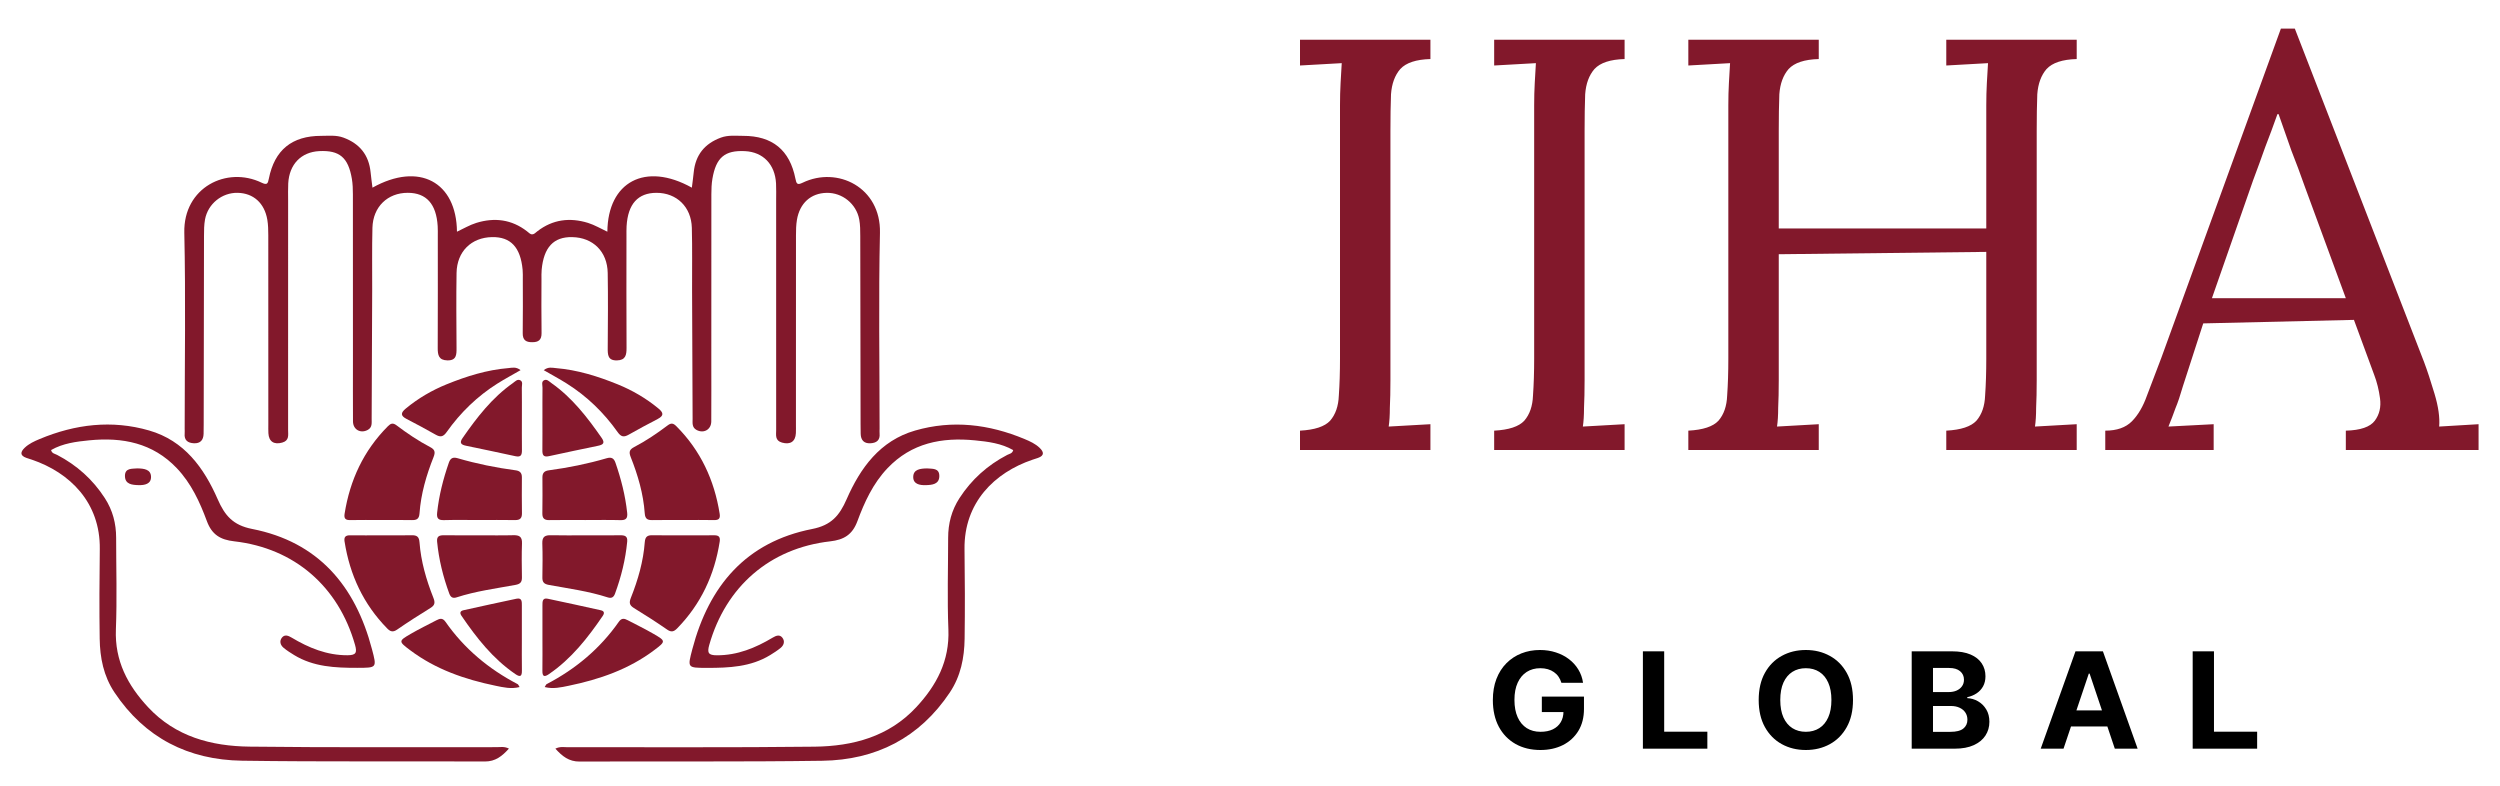 <svg xmlns="http://www.w3.org/2000/svg" width="350" height="110" viewBox="0 0 350 110" fill="none"><path d="M200.259 8.267C198.258 8.322 196.851 8.787 196.039 9.662C195.282 10.537 194.849 11.713 194.741 13.191C194.687 14.668 194.66 16.391 194.66 18.36V53.235C194.66 54.712 194.633 55.998 194.579 57.092C194.579 58.131 194.525 59.007 194.416 59.718C195.39 59.663 196.364 59.608 197.338 59.553C198.312 59.499 199.286 59.444 200.259 59.389V63H182V60.292C184.056 60.183 185.463 59.718 186.22 58.897C186.977 58.022 187.383 56.846 187.437 55.369C187.545 53.837 187.6 52.114 187.6 50.199V14.75C187.6 13.655 187.627 12.616 187.681 11.631C187.735 10.592 187.789 9.662 187.843 8.841C186.869 8.896 185.895 8.951 184.922 9.006C183.948 9.06 182.974 9.115 182 9.17V5.559H200.259V8.267Z" fill="#82182B"></path><path d="M227.443 8.267C225.441 8.322 224.034 8.787 223.223 9.662C222.465 10.537 222.032 11.713 221.924 13.191C221.87 14.668 221.843 16.391 221.843 18.36V53.235C221.843 54.712 221.816 55.998 221.762 57.092C221.762 58.131 221.708 59.007 221.6 59.718C222.573 59.663 223.547 59.608 224.521 59.553C225.495 59.499 226.469 59.444 227.443 59.389V63H209.183V60.292C211.239 60.183 212.646 59.718 213.403 58.897C214.16 58.022 214.566 56.846 214.62 55.369C214.729 53.837 214.783 52.114 214.783 50.199V14.75C214.783 13.655 214.81 12.616 214.864 11.631C214.918 10.592 214.972 9.662 215.026 8.841C214.052 8.896 213.078 8.951 212.105 9.006C211.131 9.06 210.157 9.115 209.183 9.17V5.559H227.443V8.267Z" fill="#82182B"></path><path d="M236.366 63V60.292C238.422 60.183 239.829 59.718 240.586 58.897C241.344 58.022 241.749 56.846 241.803 55.369C241.912 53.837 241.966 52.114 241.966 50.199V14.75C241.966 13.655 241.993 12.616 242.047 11.631C242.101 10.592 242.155 9.662 242.209 8.841C241.235 8.896 240.262 8.951 239.288 9.006C238.314 9.06 237.34 9.115 236.366 9.17V5.559H254.626V8.267C252.624 8.322 251.217 8.787 250.406 9.662C249.648 10.537 249.215 11.713 249.107 13.191C249.053 14.668 249.026 16.391 249.026 18.36V31.982H278.079V14.75C278.079 13.655 278.106 12.616 278.16 11.631C278.214 10.592 278.268 9.662 278.322 8.841C277.348 8.896 276.375 8.951 275.401 9.006C274.427 9.06 273.453 9.115 272.479 9.17V5.559H290.739V8.267C288.737 8.322 287.33 8.787 286.519 9.662C285.761 10.537 285.329 11.713 285.22 13.191C285.166 14.668 285.139 16.391 285.139 18.36V53.235C285.139 54.712 285.112 55.998 285.058 57.092C285.058 58.131 285.004 59.007 284.896 59.718C285.87 59.663 286.843 59.608 287.817 59.553C288.791 59.499 289.765 59.444 290.739 59.389V63H272.479V60.292C274.535 60.183 275.942 59.718 276.699 58.897C277.457 58.022 277.862 56.846 277.917 55.369C278.025 53.837 278.079 52.114 278.079 50.199V35.264L249.026 35.593V53.235C249.026 54.712 248.999 55.998 248.945 57.092C248.945 58.131 248.891 59.007 248.783 59.718C249.756 59.663 250.73 59.608 251.704 59.553C252.678 59.499 253.652 59.444 254.626 59.389V63H236.366Z" fill="#82182B"></path><path d="M294.737 63V60.292C296.36 60.292 297.605 59.854 298.47 58.979C299.336 58.104 300.039 56.9 300.58 55.369C301.176 53.837 301.852 52.059 302.609 50.035L319.327 4H321.274L339.372 50.691C339.804 51.84 340.291 53.317 340.832 55.122C341.373 56.928 341.59 58.459 341.482 59.718C342.401 59.663 343.321 59.608 344.241 59.553C345.161 59.499 346.08 59.444 347 59.389V63H328.416V60.292C330.472 60.237 331.824 59.772 332.474 58.897C333.123 58.022 333.366 56.982 333.204 55.779C333.042 54.575 332.771 53.481 332.392 52.496L329.552 44.783L308.452 45.275L305.612 54.056C305.233 55.369 304.882 56.408 304.557 57.174C304.286 57.94 303.962 58.788 303.583 59.718C304.665 59.663 305.72 59.608 306.748 59.553C307.83 59.499 308.885 59.444 309.913 59.389V63H294.737ZM309.67 41.747H328.416L322.654 26.074C322.059 24.378 321.437 22.709 320.788 21.068C320.192 19.372 319.597 17.676 319.002 15.98H318.84C318.299 17.512 317.731 19.044 317.136 20.576C316.595 22.108 316.027 23.667 315.431 25.253L309.67 41.747Z" fill="#82182B"></path><path d="M218.596 95.591C218.5 95.267 218.365 94.981 218.19 94.733C218.016 94.48 217.802 94.267 217.55 94.094C217.302 93.917 217.018 93.781 216.696 93.688C216.38 93.595 216.029 93.549 215.643 93.549C214.923 93.549 214.289 93.722 213.743 94.067C213.202 94.413 212.779 94.917 212.476 95.578C212.174 96.234 212.022 97.037 212.022 97.987C212.022 98.936 212.171 99.743 212.47 100.409C212.768 101.074 213.19 101.582 213.736 101.933C214.282 102.279 214.927 102.452 215.671 102.452C216.345 102.452 216.921 102.336 217.399 102.106C217.88 101.87 218.248 101.54 218.5 101.114C218.757 100.688 218.886 100.185 218.886 99.604L219.491 99.69H215.857V97.521H221.756V99.238C221.756 100.435 221.495 101.465 220.971 102.325C220.448 103.181 219.728 103.842 218.81 104.308C217.892 104.769 216.841 105 215.657 105C214.335 105 213.174 104.718 212.174 104.155C211.173 103.587 210.393 102.782 209.833 101.74C209.278 100.693 209 99.451 209 98.013C209 96.909 209.165 95.924 209.496 95.059C209.831 94.189 210.299 93.453 210.9 92.85C211.501 92.246 212.201 91.787 213 91.472C213.798 91.157 214.663 91 215.595 91C216.394 91 217.137 91.113 217.825 91.339C218.514 91.561 219.124 91.876 219.657 92.284C220.194 92.692 220.632 93.178 220.971 93.741C221.311 94.3 221.529 94.917 221.625 95.591H218.596Z" fill="black"></path><path d="M230.005 104.814V91.186H232.986V102.438H239.03V104.814H230.005Z" fill="black"></path><path d="M259.42 98C259.42 99.486 259.129 100.75 258.546 101.793C257.968 102.835 257.178 103.631 256.178 104.182C255.182 104.727 254.062 105 252.819 105C251.566 105 250.441 104.725 249.445 104.175C248.449 103.625 247.662 102.829 247.084 101.786C246.506 100.744 246.217 99.482 246.217 98C246.217 96.514 246.506 95.25 247.084 94.207C247.662 93.165 248.449 92.371 249.445 91.825C250.441 91.275 251.566 91 252.819 91C254.062 91 255.182 91.275 256.178 91.825C257.178 92.371 257.968 93.165 258.546 94.207C259.129 95.25 259.42 96.514 259.42 98ZM256.398 98C256.398 97.037 256.249 96.226 255.951 95.565C255.657 94.904 255.242 94.402 254.705 94.061C254.168 93.719 253.539 93.549 252.819 93.549C252.098 93.549 251.469 93.719 250.932 94.061C250.395 94.402 249.978 94.904 249.679 95.565C249.386 96.226 249.239 97.037 249.239 98C249.239 98.963 249.386 99.774 249.679 100.435C249.978 101.096 250.395 101.598 250.932 101.939C251.469 102.281 252.098 102.452 252.819 102.452C253.539 102.452 254.168 102.281 254.705 101.939C255.242 101.598 255.657 101.096 255.951 100.435C256.249 99.774 256.398 98.963 256.398 98Z" fill="black"></path><path d="M267.638 104.814V91.186H273.283C274.32 91.186 275.185 91.335 275.878 91.632C276.571 91.929 277.092 92.342 277.441 92.87C277.79 93.393 277.964 93.996 277.964 94.68C277.964 95.212 277.854 95.68 277.634 96.084C277.413 96.483 277.111 96.811 276.725 97.068C276.344 97.321 275.908 97.501 275.417 97.607V97.74C275.954 97.763 276.457 97.909 276.925 98.18C277.397 98.45 277.781 98.829 278.074 99.317C278.368 99.801 278.515 100.378 278.515 101.048C278.515 101.771 278.329 102.416 277.957 102.984C277.59 103.547 277.046 103.993 276.326 104.321C275.605 104.65 274.717 104.814 273.662 104.814H267.638ZM270.619 102.458H273.049C273.88 102.458 274.485 102.305 274.866 101.999C275.247 101.689 275.438 101.276 275.438 100.761C275.438 100.384 275.344 100.052 275.155 99.763C274.967 99.475 274.699 99.249 274.35 99.085C274.006 98.921 273.595 98.838 273.118 98.838H270.619V102.458ZM270.619 96.889H272.829C273.237 96.889 273.6 96.82 273.916 96.683C274.238 96.541 274.49 96.341 274.674 96.084C274.862 95.826 274.956 95.518 274.956 95.159C274.956 94.666 274.775 94.269 274.412 93.968C274.054 93.666 273.545 93.515 272.884 93.515H270.619V96.889Z" fill="black"></path><path d="M288.894 104.814H285.7L290.567 91.186H294.408L299.268 104.814H296.074L292.543 94.3H292.433L288.894 104.814ZM288.694 99.457H296.239V101.706H288.694V99.457Z" fill="black"></path><path d="M306.975 104.814V91.186H309.956V102.438H316V104.814H306.975Z" fill="black"></path><g clip-path="url(#clip0_177_2)"><path d="M72.873 53.26C72.447 53.006 72.121 53.409 71.8 53.635C68.892 55.68 66.764 58.44 64.762 61.322C64.267 62.035 64.59 62.266 65.242 62.404C67.547 62.89 69.858 63.359 72.158 63.868C72.973 64.048 73.079 63.642 73.07 62.993C73.053 61.494 73.064 59.995 73.064 58.497C73.064 57.09 73.073 55.68 73.056 54.273C73.053 53.926 73.23 53.475 72.876 53.26H72.873Z" fill="#82182B"></path><path d="M48.242 75.831C48.974 80.493 50.876 84.574 54.194 87.969C54.623 88.409 54.989 88.561 55.584 88.152C57.114 87.094 58.681 86.093 60.263 85.117C60.901 84.726 60.938 84.351 60.666 83.673C59.677 81.176 58.93 78.602 58.73 75.914C58.67 75.11 58.332 74.921 57.626 74.936C56.219 74.964 54.809 74.944 53.399 74.944C51.946 74.947 50.49 74.964 49.037 74.942C48.385 74.933 48.134 75.156 48.239 75.834L48.242 75.831Z" fill="#82182B"></path><path d="M72.466 95.777C68.414 93.663 64.996 90.812 62.371 87.057C61.965 86.476 61.576 86.59 61.104 86.836C59.897 87.466 58.673 88.063 57.497 88.744C55.77 89.748 55.773 89.791 57.429 91.035C60.986 93.709 65.079 95.116 69.381 96.005C70.453 96.226 71.54 96.489 72.744 96.189C72.607 95.977 72.564 95.825 72.466 95.777Z" fill="#82182B"></path><path d="M73.059 89.39C73.059 87.849 73.061 86.31 73.059 84.769C73.059 84.26 73.093 83.656 72.312 83.819C69.833 84.334 67.362 84.892 64.891 85.432C64.373 85.547 64.361 85.85 64.619 86.227C66.721 89.308 69.003 92.219 72.129 94.358C72.804 94.822 73.082 94.733 73.067 93.872C73.041 92.376 73.061 90.883 73.061 89.388L73.059 89.39Z" fill="#82182B"></path><path d="M17.494 66.662C17.512 67.812 18.513 67.892 19.385 67.918C20.243 67.943 21.187 67.769 21.144 66.719C21.104 65.701 20.151 65.587 19.202 65.575C18.513 65.65 17.474 65.475 17.492 66.662H17.494Z" fill="#82182B"></path><path d="M54.294 59.684C50.908 63.09 48.992 67.208 48.245 71.916C48.139 72.579 48.351 72.825 49.023 72.811C50.476 72.782 51.929 72.802 53.385 72.802C54.792 72.802 56.202 72.785 57.609 72.814C58.292 72.828 58.676 72.7 58.733 71.87C58.925 69.133 59.694 66.519 60.701 63.982C60.992 63.25 60.846 62.921 60.214 62.589C58.564 61.723 57.02 60.682 55.535 59.561C55.012 59.166 54.718 59.258 54.294 59.684Z" fill="#82182B"></path><path d="M69.604 104.603C58.049 104.588 46.495 104.668 34.94 104.528C29.592 104.465 24.573 103.135 20.729 99.005C17.875 95.94 16.05 92.508 16.225 88.12C16.393 83.85 16.262 79.569 16.259 75.293C16.259 73.294 15.781 71.447 14.68 69.742C12.984 67.117 10.748 65.12 7.988 63.682C7.685 63.522 7.267 63.502 7.153 63.007C8.806 62.06 10.659 61.828 12.498 61.645C17.128 61.188 21.384 62 24.753 65.546C26.772 67.671 27.974 70.285 28.966 72.965C29.669 74.859 30.854 75.565 32.79 75.785C41.23 76.746 47.393 82.123 49.707 90.294C50.021 91.404 49.818 91.73 48.643 91.735C45.754 91.744 43.229 90.7 40.821 89.261C40.346 88.978 39.851 88.793 39.476 89.261C39.079 89.759 39.248 90.32 39.722 90.709C40.177 91.081 40.675 91.401 41.178 91.707C43.904 93.371 46.941 93.5 50.007 93.497C52.792 93.494 52.764 93.503 52.072 90.872C49.741 82 44.553 75.868 35.292 74.052C32.615 73.526 31.477 72.179 30.476 69.894C28.551 65.501 25.806 61.694 20.884 60.27C15.661 58.76 10.536 59.383 5.562 61.459C4.813 61.774 4.052 62.114 3.452 62.692C2.863 63.261 2.76 63.77 3.683 64.099C3.941 64.191 4.201 64.268 4.459 64.354C9.764 66.153 14.057 70.348 13.971 76.866C13.917 81.05 13.896 85.235 13.957 89.416C13.994 92.079 14.497 94.647 16.024 96.932C20.277 103.307 26.372 106.387 33.882 106.499C45.208 106.665 56.533 106.553 67.862 106.61C69.361 106.619 70.296 105.858 71.251 104.803C70.602 104.482 70.096 104.6 69.606 104.6L69.604 104.603Z" fill="#82182B"></path><path d="M72.186 65.844C69.441 65.475 66.73 64.932 64.07 64.151C63.398 63.954 63.054 64.151 62.837 64.783C62.045 67.062 61.453 69.382 61.198 71.787C61.115 72.557 61.358 72.84 62.148 72.817C63.781 72.771 65.417 72.802 67.053 72.802C68.734 72.802 70.413 72.782 72.095 72.811C72.787 72.823 73.082 72.571 73.073 71.864C73.047 70.183 73.053 68.504 73.064 66.822C73.07 66.204 72.781 65.921 72.186 65.841V65.844Z" fill="#82182B"></path><path d="M69.666 53.683C70.676 53.048 71.731 52.482 72.878 51.821C72.235 51.312 71.694 51.49 71.177 51.533C68.159 51.779 65.305 52.677 62.528 53.803C60.466 54.639 58.547 55.763 56.814 57.193C56.081 57.799 56.056 58.202 56.922 58.654C58.289 59.363 59.651 60.09 60.989 60.853C61.656 61.234 62.053 61.165 62.528 60.493C64.458 57.764 66.829 55.468 69.666 53.68V53.683Z" fill="#82182B"></path><path d="M71.849 74.93C70.261 74.973 68.671 74.942 67.081 74.942C65.445 74.942 63.812 74.956 62.176 74.936C61.541 74.93 61.121 75.042 61.195 75.828C61.433 78.328 62.033 80.739 62.894 83.09C63.08 83.593 63.363 83.814 63.927 83.63C66.609 82.761 69.403 82.392 72.166 81.886C72.853 81.76 73.081 81.488 73.07 80.831C73.044 79.24 73.021 77.65 73.079 76.063C73.113 75.122 72.684 74.907 71.849 74.93Z" fill="#82182B"></path><path d="M91.571 91.035C93.23 89.788 93.233 89.745 91.503 88.744C90.327 88.063 89.1 87.466 87.896 86.836C87.424 86.59 87.035 86.473 86.629 87.057C84.004 90.812 80.586 93.663 76.534 95.777C76.439 95.825 76.396 95.977 76.256 96.189C77.46 96.489 78.544 96.226 79.62 96.006C83.921 95.119 88.014 93.709 91.571 91.035Z" fill="#82182B"></path><path d="M80.106 33.197C83.017 33.248 85.031 35.219 85.079 38.216C85.139 41.717 85.105 45.22 85.082 48.721C85.076 49.659 85.085 50.486 86.372 50.457C87.573 50.431 87.722 49.711 87.716 48.718C87.687 43.487 87.702 38.256 87.705 33.025C87.705 32.571 87.696 32.116 87.722 31.661C87.908 28.555 89.309 26.999 91.909 26.996C94.729 26.994 96.779 28.958 96.857 31.887C96.934 34.796 96.879 37.71 96.891 40.621C96.914 46.625 96.937 52.628 96.965 58.634C96.965 59.212 96.854 59.838 97.52 60.195C98.521 60.733 99.574 60.144 99.579 58.997C99.597 56.131 99.585 53.266 99.585 50.4C99.585 42.666 99.582 34.933 99.591 27.202C99.591 26.479 99.617 25.744 99.737 25.032C100.243 22.043 101.473 21.016 104.304 21.159C106.841 21.288 108.503 23.01 108.646 25.681C108.686 26.453 108.66 27.228 108.66 28C108.66 38.737 108.66 49.47 108.663 60.207C108.663 60.91 108.474 61.682 109.489 61.966C110.633 62.286 111.363 61.831 111.423 60.644C111.443 60.235 111.431 59.826 111.431 59.417C111.431 50.591 111.428 41.768 111.437 32.942C111.437 32.216 111.451 31.481 111.571 30.769C111.969 28.432 113.522 27.045 115.724 26.999C117.912 26.953 119.888 28.526 120.294 30.723C120.434 31.475 120.437 32.262 120.437 33.031C120.457 41.811 120.466 50.589 120.48 59.369C120.48 59.824 120.483 60.278 120.495 60.733C120.517 61.614 120.952 62.103 121.853 62.06C122.694 62.017 123.234 61.648 123.143 60.693C123.12 60.467 123.143 60.238 123.143 60.012C123.143 50.869 122.991 41.723 123.194 32.585C123.334 26.236 117.24 23.224 112.366 25.581C111.606 25.95 111.5 25.718 111.36 25.02C110.567 20.999 108.128 19.014 104.032 19.02C102.994 19.02 101.942 18.891 100.926 19.266C98.658 20.101 97.368 21.688 97.123 24.111C97.051 24.823 96.951 25.532 96.859 26.273C90.319 22.623 85.093 25.483 85.031 32.439C84.115 32.016 83.254 31.495 82.322 31.206C79.785 30.423 77.38 30.712 75.229 32.379C74.975 32.576 74.78 32.808 74.503 32.811C74.225 32.811 74.031 32.576 73.776 32.379C71.626 30.712 69.22 30.423 66.684 31.206C65.751 31.495 64.89 32.013 63.975 32.439C63.909 25.483 58.687 22.623 52.146 26.273C52.055 25.532 51.955 24.823 51.883 24.111C51.637 21.688 50.347 20.101 48.079 19.266C47.064 18.891 46.011 19.02 44.973 19.02C40.875 19.014 38.435 20.999 37.637 25.017C37.5 25.712 37.394 25.944 36.631 25.578C31.757 23.221 25.66 26.233 25.803 32.582C26.006 41.72 25.854 50.866 25.854 60.009C25.854 60.238 25.874 60.467 25.854 60.69C25.76 61.645 26.303 62.017 27.144 62.057C28.045 62.103 28.48 61.611 28.503 60.73C28.514 60.275 28.517 59.821 28.517 59.366C28.528 50.586 28.537 41.808 28.56 33.028C28.56 32.256 28.566 31.472 28.703 30.72C29.112 28.524 31.085 26.951 33.273 26.996C35.475 27.042 37.031 28.429 37.426 30.766C37.546 31.478 37.557 32.213 37.56 32.94C37.569 41.766 37.566 50.589 37.566 59.414C37.566 59.824 37.554 60.235 37.575 60.642C37.635 61.828 38.364 62.283 39.508 61.963C40.523 61.68 40.334 60.907 40.334 60.204C40.34 49.467 40.334 38.734 40.337 27.997C40.337 27.225 40.312 26.45 40.352 25.678C40.495 23.004 42.159 21.285 44.693 21.156C47.522 21.013 48.754 22.037 49.261 25.029C49.381 25.741 49.406 26.476 49.406 27.2C49.418 34.933 49.412 42.666 49.412 50.397C49.412 53.263 49.401 56.128 49.418 58.994C49.423 60.144 50.476 60.73 51.477 60.192C52.143 59.835 52.029 59.209 52.032 58.631C52.06 52.628 52.086 46.625 52.106 40.619C52.118 37.707 52.066 34.796 52.141 31.884C52.218 28.956 54.266 26.991 57.088 26.994C59.688 26.994 61.087 28.552 61.275 31.658C61.304 32.113 61.292 32.568 61.292 33.022C61.292 38.253 61.307 43.484 61.281 48.715C61.275 49.708 61.421 50.425 62.625 50.454C63.912 50.483 63.921 49.656 63.915 48.718C63.895 45.218 63.861 41.714 63.918 38.213C63.969 35.216 65.98 33.245 68.891 33.194C71.494 33.148 72.87 34.61 73.167 37.761C73.21 38.213 73.193 38.671 73.193 39.126C73.193 41.628 73.222 44.131 73.181 46.63C73.164 47.608 73.63 47.917 74.5 47.906C75.367 47.917 75.833 47.608 75.818 46.63C75.778 44.128 75.804 41.628 75.807 39.126C75.807 38.671 75.79 38.213 75.833 37.761C76.13 34.61 77.506 33.148 80.108 33.194L80.106 33.197Z" fill="#82182B"></path><path d="M76.837 81.889C79.597 82.395 82.391 82.764 85.076 83.633C85.642 83.816 85.923 83.596 86.109 83.093C86.972 80.742 87.57 78.331 87.808 75.831C87.882 75.045 87.462 74.93 86.827 74.939C85.191 74.956 83.558 74.945 81.922 74.945C80.332 74.945 78.741 74.973 77.154 74.933C76.319 74.91 75.893 75.125 75.924 76.066C75.981 77.653 75.956 79.243 75.933 80.833C75.921 81.491 76.15 81.763 76.837 81.889Z" fill="#82182B"></path><path d="M129.615 67.921C130.487 67.895 131.488 67.812 131.505 66.665C131.525 65.478 130.484 65.653 129.795 65.578C128.846 65.592 127.893 65.704 127.853 66.722C127.81 67.772 128.754 67.949 129.612 67.921H129.615Z" fill="#82182B"></path><path d="M145.548 62.698C144.947 62.12 144.187 61.78 143.437 61.465C138.464 59.389 133.342 58.766 128.116 60.276C123.197 61.697 120.449 65.507 118.524 69.9C117.523 72.182 116.385 73.532 113.708 74.058C104.45 75.877 99.259 82.006 96.928 90.878C96.239 93.509 96.207 93.497 98.993 93.503C102.059 93.506 105.099 93.377 107.822 91.713C108.322 91.407 108.823 91.084 109.277 90.715C109.755 90.326 109.921 89.762 109.523 89.267C109.149 88.798 108.654 88.984 108.179 89.267C105.768 90.706 103.246 91.75 100.357 91.741C99.185 91.738 98.979 91.412 99.293 90.3C101.607 82.129 107.77 76.752 116.21 75.791C118.146 75.571 119.33 74.864 120.034 72.971C121.026 70.291 122.23 67.674 124.247 65.552C127.616 62.006 131.871 61.194 136.502 61.651C138.341 61.831 140.194 62.066 141.847 63.013C141.73 63.507 141.315 63.53 141.012 63.688C138.252 65.126 136.018 67.125 134.32 69.748C133.219 71.453 132.741 73.3 132.741 75.299C132.738 79.575 132.604 83.856 132.775 88.126C132.95 92.511 131.125 95.945 128.271 99.011C124.427 103.141 119.408 104.468 114.059 104.534C102.505 104.671 90.951 104.591 79.396 104.608C78.907 104.608 78.398 104.491 77.752 104.811C78.707 105.867 79.642 106.628 81.141 106.619C92.466 106.565 103.795 106.673 115.12 106.507C122.628 106.399 128.725 103.316 132.978 96.941C134.503 94.656 135.009 92.087 135.046 89.425C135.106 85.243 135.086 81.056 135.032 76.875C134.946 70.36 139.239 66.161 144.544 64.362C144.802 64.274 145.062 64.197 145.319 64.108C146.243 63.782 146.143 63.27 145.551 62.701L145.548 62.698Z" fill="#82182B"></path><path d="M76.871 94.361C79.997 92.222 82.279 89.31 84.381 86.23C84.639 85.853 84.624 85.549 84.11 85.435C81.636 84.892 79.165 84.337 76.688 83.822C75.91 83.659 75.944 84.263 75.942 84.772C75.939 86.313 75.942 87.852 75.942 89.393C75.942 90.889 75.959 92.385 75.936 93.878C75.921 94.739 76.199 94.825 76.874 94.364L76.871 94.361Z" fill="#82182B"></path><path d="M76.908 72.814C78.587 72.785 80.269 72.805 81.95 72.805C83.586 72.805 85.222 72.774 86.855 72.819C87.645 72.842 87.885 72.559 87.805 71.79C87.547 69.385 86.955 67.062 86.166 64.786C85.949 64.156 85.605 63.956 84.933 64.154C82.273 64.934 79.562 65.478 76.817 65.847C76.222 65.927 75.936 66.21 75.939 66.828C75.953 68.509 75.956 70.188 75.93 71.87C75.919 72.573 76.213 72.828 76.908 72.817V72.814Z" fill="#82182B"></path><path d="M92.078 58.657C92.944 58.205 92.921 57.802 92.186 57.195C90.456 55.763 88.534 54.642 86.472 53.806C83.695 52.679 80.838 51.782 77.823 51.535C77.308 51.493 76.765 51.315 76.122 51.824C77.266 52.485 78.321 53.048 79.333 53.686C82.171 55.471 84.539 57.77 86.472 60.499C86.947 61.171 87.341 61.237 88.011 60.859C89.349 60.096 90.71 59.372 92.078 58.66V58.657Z" fill="#82182B"></path><path d="M88.737 85.117C90.319 86.093 91.889 87.094 93.416 88.152C94.011 88.564 94.377 88.409 94.806 87.969C98.124 84.574 100.026 80.496 100.758 75.831C100.864 75.153 100.612 74.927 99.96 74.939C98.507 74.962 97.051 74.944 95.598 74.942C94.188 74.942 92.781 74.962 91.371 74.933C90.665 74.919 90.327 75.105 90.267 75.911C90.067 78.602 89.321 81.176 88.331 83.67C88.062 84.348 88.099 84.723 88.734 85.115L88.737 85.117Z" fill="#82182B"></path><path d="M90.264 71.87C90.322 72.702 90.705 72.828 91.388 72.814C92.796 72.788 94.206 72.805 95.613 72.802C97.066 72.802 98.521 72.782 99.974 72.811C100.646 72.825 100.858 72.579 100.752 71.916C100.006 67.208 98.089 63.087 94.703 59.684C94.28 59.258 93.982 59.166 93.462 59.561C91.978 60.682 90.433 61.723 88.783 62.589C88.151 62.921 88.005 63.253 88.297 63.982C89.303 66.516 90.073 69.133 90.264 71.87Z" fill="#82182B"></path><path d="M75.939 58.494C75.939 59.992 75.95 61.491 75.933 62.99C75.924 63.639 76.027 64.045 76.845 63.865C79.145 63.356 81.456 62.887 83.761 62.401C84.413 62.263 84.736 62.032 84.241 61.319C82.239 58.44 80.111 55.68 77.203 53.632C76.882 53.406 76.556 53.003 76.13 53.257C75.776 53.469 75.953 53.924 75.95 54.27C75.933 55.677 75.942 57.084 75.942 58.494H75.939Z" fill="#82182B"></path></g><defs><clipPath id="clip0_177_2"><rect width="143" height="87.613" fill="white" transform="translate(3 19)"></rect></clipPath></defs></svg>